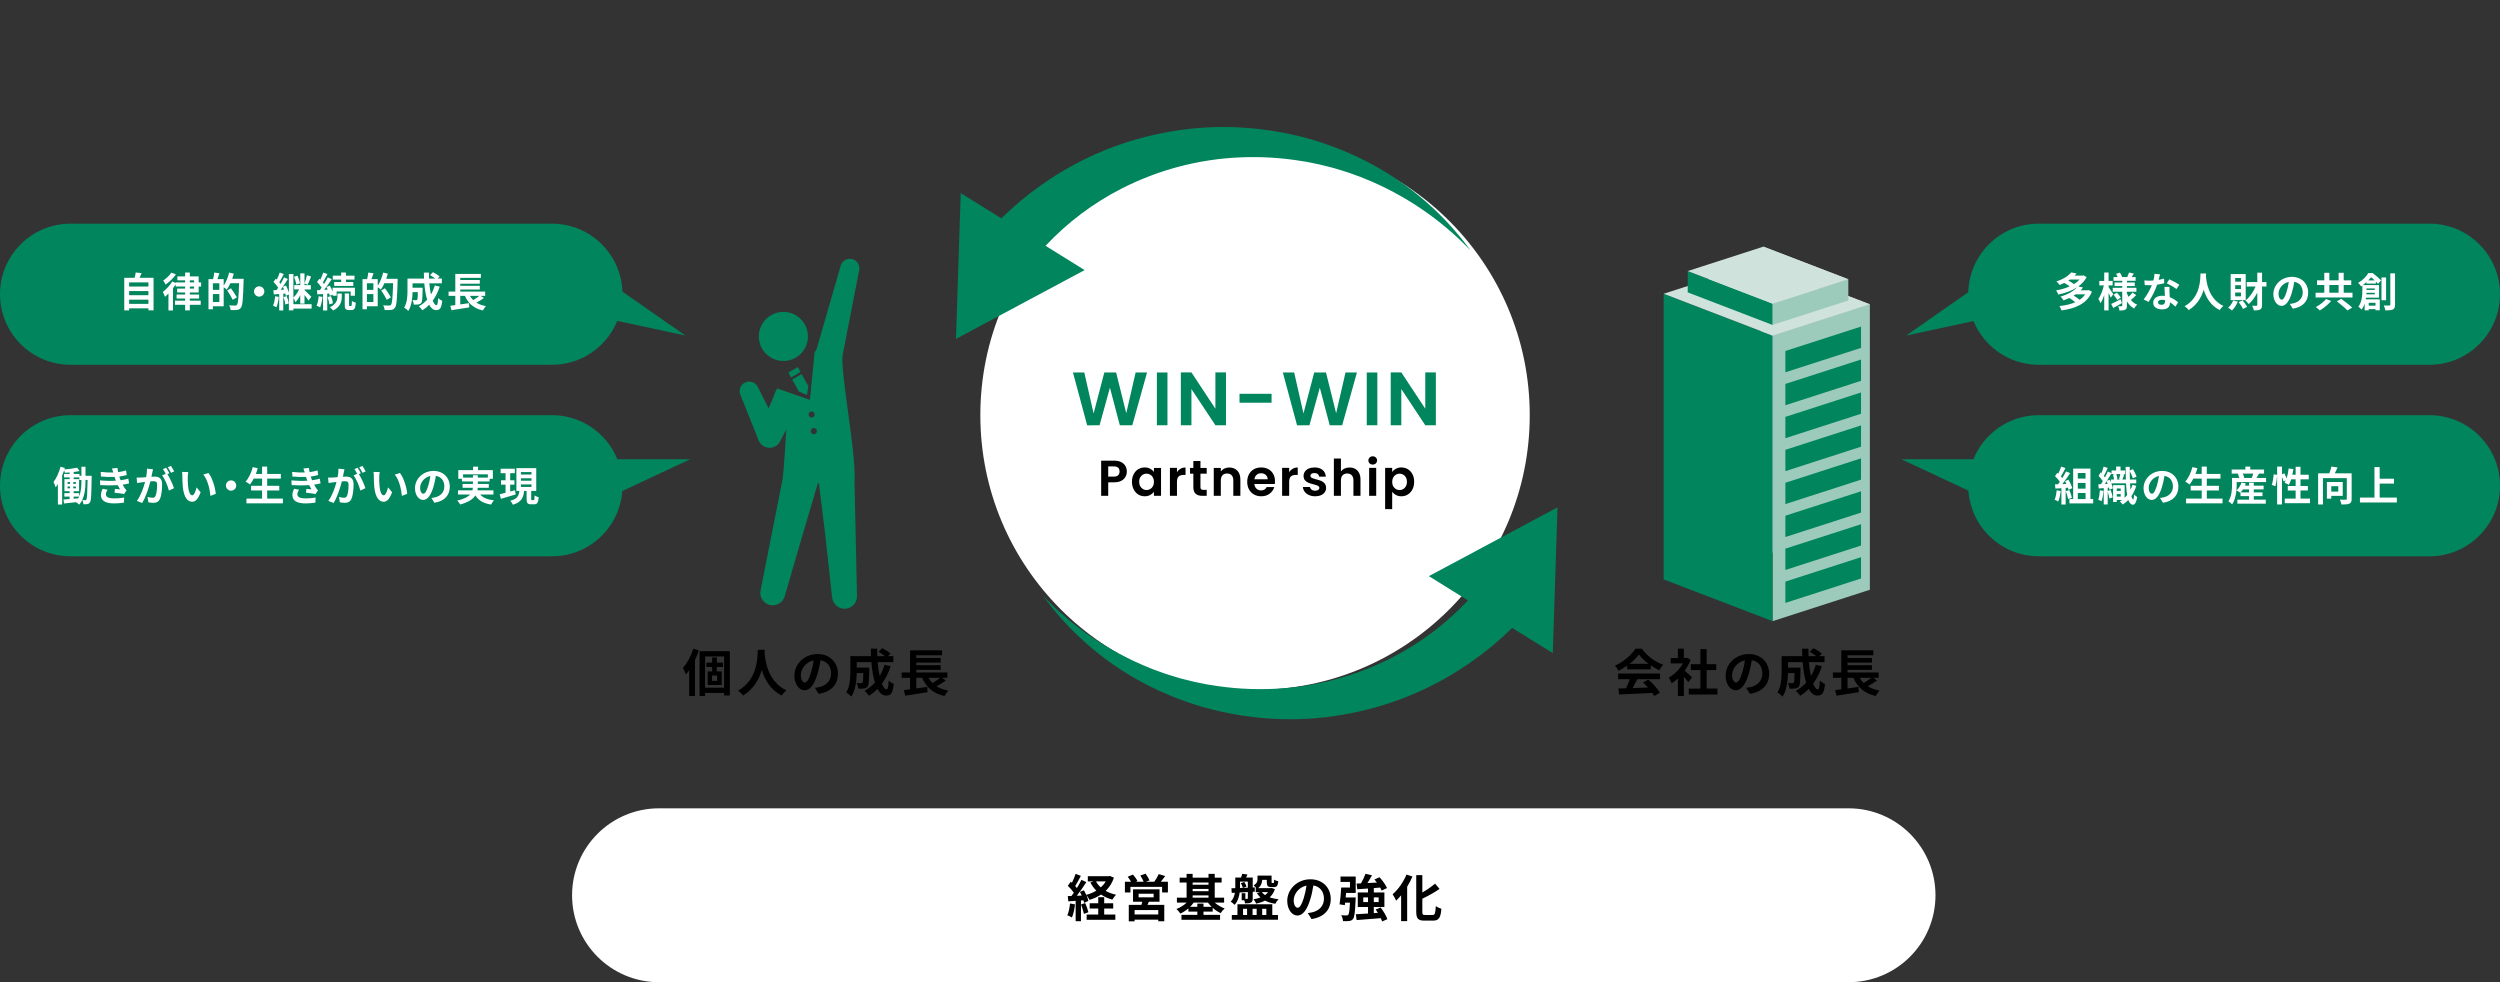 <?xml version="1.0" encoding="utf-8"?>
<!-- Generator: Adobe Illustrator 15.0.0, SVG Export Plug-In . SVG Version: 6.00 Build 0)  -->
<!DOCTYPE svg PUBLIC "-//W3C//DTD SVG 1.1//EN" "http://www.w3.org/Graphics/SVG/1.1/DTD/svg11.dtd">
<svg version="1.1" id="レイヤー_1" xmlns="http://www.w3.org/2000/svg" xmlns:xlink="http://www.w3.org/1999/xlink" x="0px"
	 y="0px" width="992px" height="389.742px" viewBox="0 0 992 389.742" enable-background="new 0 0 992 389.742"
	 xml:space="preserve">
<rect x="0" y="0" width="992" height="389.742" fill="#333333" stroke="none"/>
<g id="グループ_14277" transform="translate(-249 -5795.339)">
	<circle id="楕円形_117" fill="#FFFFFF" cx="747" cy="5960.082" r="109"/>
	<g enable-background="new    ">
		<path fill="#01855D" d="M704.15,5943.141l-5.85,20.94h-4.95l-3.93-14.91l-4.11,14.91l-4.92,0.03l-5.64-20.971h4.5l3.69,16.261
			l4.26-16.261h4.68l4.02,16.171l3.72-16.171H704.15z"/>
		<path fill="#01855D" d="M712.25,5943.141v20.94h-4.2v-20.94H712.25z"/>
		<path fill="#01855D" d="M735.469,5964.081h-4.2l-9.51-14.37v14.37h-4.2v-20.97h4.2l9.51,14.399v-14.399h4.2V5964.081z"/>
		<path fill="#01855D" d="M753.559,5951.601v3.54h-12.72v-3.54H753.559z"/>
		<path fill="#01855D" d="M787.429,5943.141l-5.851,20.94h-4.949l-3.93-14.91l-4.11,14.91l-4.921,0.03l-5.639-20.971h4.5
			l3.689,16.261l4.26-16.261h4.68l4.021,16.171l3.72-16.171H787.429z"/>
		<path fill="#01855D" d="M795.528,5943.141v20.94h-4.2v-20.94H795.528z"/>
		<path fill="#01855D" d="M818.748,5964.081h-4.199l-9.51-14.37v14.37h-4.201v-20.97h4.201l9.51,14.399v-14.399h4.199V5964.081z"/>
	</g>
	<g enable-background="new    ">
		<path d="M695.59,5984.541c-0.353,0.653-0.907,1.18-1.66,1.58c-0.753,0.4-1.704,0.6-2.85,0.6h-2.34v5.36h-2.8v-13.96h5.14
			c1.08,0,2,0.187,2.76,0.56c0.76,0.374,1.33,0.888,1.71,1.54c0.38,0.653,0.57,1.394,0.57,2.221
			C696.12,5983.188,695.943,5983.888,695.59,5984.541z M692.68,5983.931c0.373-0.353,0.56-0.85,0.56-1.489
			c0-1.36-0.76-2.04-2.28-2.04h-2.22v4.06h2.22C691.733,5984.461,692.307,5984.284,692.68,5983.931z"/>
		<path d="M698.83,5983.521c0.446-0.867,1.053-1.533,1.82-2s1.623-0.7,2.57-0.7c0.826,0,1.55,0.167,2.17,0.5
			c0.62,0.333,1.116,0.753,1.49,1.26v-1.58h2.82v11.08h-2.82v-1.62c-0.36,0.521-0.857,0.95-1.49,1.29
			c-0.634,0.34-1.364,0.51-2.19,0.51c-0.934,0-1.784-0.239-2.55-0.72c-0.767-0.479-1.374-1.156-1.82-2.03
			c-0.447-0.873-0.67-1.876-0.67-3.01C698.16,5985.381,698.383,5984.388,698.83,5983.521z M706.48,5984.791
			c-0.267-0.486-0.627-0.86-1.08-1.12s-0.94-0.39-1.46-0.39s-1,0.127-1.44,0.38s-0.797,0.623-1.07,1.11
			c-0.273,0.486-0.41,1.063-0.41,1.729c0,0.667,0.137,1.25,0.41,1.75c0.273,0.5,0.633,0.884,1.08,1.15s0.923,0.399,1.43,0.399
			c0.52,0,1.007-0.13,1.46-0.39s0.813-0.633,1.08-1.12c0.267-0.486,0.4-1.07,0.4-1.75S706.747,5985.278,706.48,5984.791z"/>
		<path d="M717.43,5981.341c0.58-0.333,1.243-0.5,1.99-0.5v2.94h-0.74c-0.88,0-1.543,0.207-1.99,0.62
			c-0.447,0.413-0.67,1.133-0.67,2.16v5.52h-2.8v-11.08h2.8v1.72C716.38,5982.135,716.85,5981.675,717.43,5981.341z"/>
		<path d="M725.34,5983.301v5.36c0,0.373,0.09,0.644,0.27,0.81c0.18,0.167,0.483,0.25,0.91,0.25h1.3v2.36h-1.76
			c-2.36,0-3.54-1.146-3.54-3.44v-5.34h-1.32v-2.3h1.32v-2.74h2.82v2.74h2.48v2.3H725.34z"/>
		<path d="M739.959,5982.091c0.813,0.834,1.22,1.997,1.22,3.49v6.5h-2.8v-6.12c0-0.88-0.22-1.557-0.66-2.03
			c-0.44-0.473-1.04-0.71-1.8-0.71c-0.773,0-1.384,0.237-1.83,0.71c-0.447,0.474-0.67,1.15-0.67,2.03v6.12h-2.8v-11.08h2.8v1.38
			c0.373-0.479,0.85-0.856,1.43-1.13s1.217-0.41,1.91-0.41C738.079,5980.841,739.146,5981.258,739.959,5982.091z"/>
		<path d="M754.84,5987.381h-8.101c0.066,0.8,0.347,1.427,0.84,1.88c0.493,0.454,1.101,0.681,1.82,0.681
			c1.04,0,1.78-0.447,2.22-1.341h3.02c-0.319,1.067-0.933,1.944-1.84,2.631c-0.906,0.687-2.02,1.029-3.34,1.029
			c-1.066,0-2.023-0.236-2.869-0.71c-0.848-0.473-1.507-1.143-1.98-2.01c-0.474-0.866-0.71-1.866-0.71-3
			c0-1.146,0.233-2.153,0.7-3.02c0.467-0.867,1.12-1.533,1.959-2c0.841-0.467,1.807-0.7,2.9-0.7c1.053,0,1.997,0.227,2.83,0.68
			c0.834,0.453,1.48,1.097,1.94,1.93c0.46,0.834,0.69,1.79,0.69,2.87C754.92,5986.701,754.893,5987.062,754.84,5987.381z
			 M752.02,5985.501c-0.014-0.72-0.273-1.297-0.78-1.729c-0.507-0.434-1.127-0.65-1.86-0.65c-0.693,0-1.276,0.21-1.75,0.63
			c-0.473,0.42-0.764,1.004-0.869,1.75H752.02z"/>
		<path d="M761.949,5981.341c0.58-0.333,1.242-0.5,1.99-0.5v2.94h-0.74c-0.881,0-1.544,0.207-1.99,0.62
			c-0.447,0.413-0.67,1.133-0.67,2.16v5.52h-2.801v-11.08h2.801v1.72C760.898,5982.135,761.369,5981.675,761.949,5981.341z"/>
		<path d="M768.398,5991.771c-0.72-0.327-1.289-0.771-1.709-1.33c-0.421-0.561-0.65-1.181-0.691-1.86h2.82
			c0.054,0.427,0.264,0.78,0.631,1.06c0.366,0.28,0.822,0.421,1.369,0.421c0.533,0,0.95-0.107,1.25-0.32
			c0.301-0.213,0.45-0.486,0.45-0.82c0-0.359-0.183-0.63-0.55-0.81c-0.367-0.181-0.95-0.377-1.75-0.59
			c-0.826-0.2-1.504-0.407-2.029-0.62c-0.527-0.214-0.98-0.54-1.361-0.98c-0.379-0.439-0.569-1.033-0.569-1.78
			c0-0.612,0.177-1.173,0.53-1.68s0.859-0.906,1.52-1.2c0.66-0.293,1.437-0.439,2.33-0.439c1.32,0,2.373,0.33,3.16,0.99
			c0.787,0.659,1.22,1.55,1.3,2.67h-2.68c-0.04-0.44-0.224-0.79-0.55-1.051c-0.327-0.26-0.764-0.39-1.311-0.39
			c-0.507,0-0.896,0.094-1.17,0.28s-0.41,0.446-0.41,0.779c0,0.374,0.188,0.657,0.561,0.851s0.953,0.39,1.74,0.59
			c0.799,0.2,1.459,0.407,1.979,0.62s0.97,0.543,1.351,0.99c0.379,0.446,0.576,1.036,0.59,1.77c0,0.641-0.178,1.214-0.53,1.72
			c-0.354,0.507-0.86,0.904-1.521,1.19s-1.43,0.43-2.31,0.43C769.932,5992.261,769.119,5992.098,768.398,5991.771z"/>
		<path d="M786.759,5981.391c0.653,0.367,1.163,0.907,1.53,1.62c0.366,0.714,0.55,1.57,0.55,2.57v6.5h-2.8v-6.12
			c0-0.88-0.221-1.557-0.66-2.03c-0.439-0.473-1.04-0.71-1.8-0.71c-0.773,0-1.384,0.237-1.83,0.71c-0.446,0.474-0.67,1.15-0.67,2.03
			v6.12h-2.8v-14.8h2.8v5.1c0.36-0.479,0.84-0.856,1.44-1.13c0.6-0.273,1.266-0.41,2-0.41
			C785.359,5980.841,786.105,5981.024,786.759,5981.391z"/>
		<path d="M792.469,5979.211c-0.327-0.313-0.49-0.703-0.49-1.17s0.163-0.856,0.49-1.17c0.326-0.313,0.736-0.47,1.229-0.47
			s0.903,0.156,1.229,0.47c0.327,0.313,0.49,0.703,0.49,1.17s-0.163,0.856-0.49,1.17c-0.326,0.313-0.736,0.47-1.229,0.47
			S792.795,5979.524,792.469,5979.211z M795.078,5981.001v11.08h-2.8v-11.08H795.078z"/>
		<path d="M802.908,5981.331c0.634-0.34,1.357-0.51,2.17-0.51c0.947,0,1.804,0.233,2.57,0.7c0.768,0.467,1.373,1.13,1.82,1.989
			c0.447,0.86,0.67,1.857,0.67,2.99c0,1.134-0.223,2.137-0.67,3.01c-0.447,0.874-1.053,1.551-1.82,2.03
			c-0.767,0.48-1.623,0.72-2.57,0.72c-0.813,0-1.529-0.167-2.149-0.5s-1.124-0.753-1.51-1.26v6.86h-2.8v-16.36h2.8v1.6
			C801.779,5982.095,802.275,5981.671,802.908,5981.331z M806.869,5984.771c-0.273-0.487-0.634-0.857-1.08-1.11
			c-0.447-0.253-0.93-0.38-1.45-0.38c-0.507,0-0.983,0.13-1.431,0.39c-0.446,0.26-0.807,0.637-1.08,1.13
			c-0.273,0.494-0.409,1.073-0.409,1.74s0.136,1.247,0.409,1.74s0.634,0.87,1.08,1.13c0.447,0.26,0.924,0.39,1.431,0.39
			c0.521,0,1.003-0.133,1.45-0.399c0.446-0.267,0.807-0.646,1.08-1.141c0.273-0.493,0.41-1.08,0.41-1.76
			C807.279,5985.835,807.143,5985.258,806.869,5984.771z"/>
	</g>
	<g enable-background="new    ">
		<path d="M526.301,6053.44c-0.42,1.261-0.94,2.561-1.541,3.821v14.263h-2.28v-10.282c-0.44,0.62-0.88,1.2-1.34,1.721
			c-0.18-0.601-0.76-2.001-1.14-2.621c1.66-1.84,3.201-4.701,4.121-7.581L526.301,6053.44z M538.604,6053.74v17.564h-2.281v-1
			h-7.542v1.18h-2.201v-17.744H538.604z M536.323,6068.224v-12.402h-7.542v12.402H536.323z M531.583,6061.742v-1.74h-2.281v-1.74
			h2.281v-2.04h1.86v2.04h2.44v1.74h-2.44v1.74h1.94v5.401h-5.582v-5.401H531.583z M531.542,6065.503h2.02v-2.101h-2.02V6065.503z"
			/>
		<path d="M552.462,6053.181l-0.06,1.24c0.18,2.86,1.22,11.383,8.662,14.863c-0.76,0.56-1.48,1.38-1.86,2.04
			c-4.541-2.261-6.781-6.381-7.921-10.102c-1.081,3.62-3.201,7.501-7.442,10.102c-0.42-0.62-1.2-1.36-2.021-1.92
			c8.022-4.441,7.742-13.583,7.882-16.224H552.462z"/>
		<path d="M573.382,6062.723c-1.2,4.041-2.921,6.521-5.101,6.521c-2.221,0-4.061-2.44-4.061-5.821c0-4.621,4.001-8.562,9.182-8.562
			c4.961,0,8.082,3.44,8.082,7.802c0,4.221-2.581,7.201-7.622,7.981l-1.5-2.381c0.76-0.08,1.32-0.2,1.86-0.32
			c2.561-0.6,4.561-2.44,4.561-5.36c0-2.761-1.5-4.821-4.201-5.281C574.302,6059.002,573.962,6060.842,573.382,6062.723z
			 M566.781,6063.163c0,2.021,0.8,3,1.581,3c0.84,0,1.62-1.26,2.44-3.961c0.46-1.479,0.84-3.181,1.06-4.841
			C568.561,6058.042,566.781,6060.962,566.781,6063.163z"/>
		<path d="M597.063,6052.74c-0.02,1,0,1.98,0.04,2.961h3.061c-0.72-0.58-1.74-1.261-2.561-1.74l1.46-1.44
			c1.1,0.58,2.561,1.48,3.301,2.16l-0.98,1.021h2.081v2.36h-6.221c0.18,2.021,0.46,3.901,0.82,5.521
			c0.8-1.341,1.44-2.841,1.92-4.461l2.421,0.58c-0.84,2.62-2,4.94-3.461,6.921c0.56,1.44,1.2,2.281,1.86,2.281
			c0.46,0,0.7-1.001,0.8-3.521c0.54,0.54,1.4,1.101,2.041,1.341c-0.38,3.74-1.18,4.621-3.041,4.621c-1.4,0-2.541-1-3.42-2.641
			c-1.021,1.06-2.141,1.96-3.381,2.721c-0.34-0.521-1.22-1.521-1.74-1.98c1.56-0.841,2.94-1.94,4.101-3.261
			c-0.7-2.28-1.14-5.102-1.4-8.122h-5.821v2.181h4.981c0,0,0,0.6,0,0.88c-0.08,4.221-0.18,6.021-0.64,6.622
			c-0.4,0.5-0.82,0.68-1.4,0.779c-0.54,0.08-1.4,0.101-2.34,0.08c-0.04-0.7-0.3-1.64-0.64-2.24c0.72,0.061,1.38,0.08,1.72,0.08
			c0.26,0,0.46-0.06,0.6-0.24c0.22-0.28,0.3-1.26,0.34-3.78h-2.621c-0.06,2.94-0.48,6.861-2.141,9.321
			c-0.42-0.479-1.5-1.36-2.041-1.64c1.541-2.4,1.661-5.922,1.661-8.522v-5.881h8.202c-0.04-0.98-0.08-1.98-0.08-2.961H597.063z"/>
		<path d="M622.804,6053.4v1.961h-10.223v1.04h9.682v1.86h-9.682v1.021h9.682v1.86h-9.682v1.02h12.343v2.121h-2.18l1.56,1.08
			c-1.14,0.82-2.5,1.641-3.701,2.28c1.28,0.8,2.84,1.381,4.701,1.721c-0.521,0.52-1.201,1.521-1.521,2.16
			c-4.541-1.061-7.222-3.44-8.902-7.241h-2.301v4.24l4.341-0.62l0.12,2.101c-3.081,0.521-6.421,1.021-8.842,1.381l-0.54-2.201
			l2.46-0.319v-4.581h-3.34v-2.121h3.34v-8.762H622.804z M618.982,6066.363c1.061-0.62,2.221-1.4,3.061-2.08h-4.661
			C617.822,6065.063,618.362,6065.743,618.982,6066.363z"/>
	</g>
	<g enable-background="new    ">
		<path d="M891.238,6061.482c-0.28-0.58-0.92-1.5-1.42-2.001c3.44-1.52,6.641-4.36,8.121-6.741h2.521
			c2.14,2.961,5.32,5.241,8.501,6.382c-0.601,0.6-1.14,1.46-1.56,2.181c-1.121-0.521-2.281-1.2-3.381-1.94v1.58h-9.383v-1.461
			C893.578,6060.242,892.418,6060.922,891.238,6061.482z M903.041,6065.003c1.801,1.54,3.681,3.641,4.601,5.161l-2.24,1.36
			c-0.2-0.38-0.479-0.8-0.78-1.24c-4.721,0.24-9.702,0.46-13.143,0.62l-0.301-2.36l3.021-0.101c0.561-1.12,1.12-2.44,1.52-3.601
			h-4.641v-2.24h16.623v2.24h-9.021c-0.58,1.181-1.221,2.421-1.84,3.521l6.061-0.221c-0.64-0.72-1.32-1.42-1.96-2.021
			L903.041,6065.003z M895.639,6058.742h7.521c-1.56-1.161-2.939-2.441-3.86-3.701
			C898.439,6056.261,897.16,6057.562,895.639,6058.742z"/>
		<path d="M917.159,6052.721v3.7h0.9l0.42-0.1l1.341,0.88c-0.58,1.521-1.4,2.98-2.361,4.301c0.961,0.78,2.521,2.161,2.941,2.561
			l-1.441,1.961c-0.42-0.561-1.119-1.36-1.8-2.12v7.602h-2.38v-6.941c-0.801,0.76-1.641,1.399-2.48,1.92
			c-0.201-0.64-0.781-1.82-1.141-2.28c2.2-1.181,4.32-3.301,5.621-5.621h-4.861v-2.161h2.861v-3.7H917.159z M926.201,6052.9v6.001
			h3.801v2.321h-3.801v7.341h4.281v2.361H919.1v-2.361h4.621v-7.341h-3.801v-2.321h3.801v-6.001H926.201z"/>
		<path d="M942.9,6062.723c-1.2,4.041-2.921,6.521-5.102,6.521c-2.221,0-4.061-2.44-4.061-5.821c0-4.621,4.001-8.562,9.182-8.562
			c4.961,0,8.082,3.44,8.082,7.802c0,4.221-2.58,7.201-7.621,7.981l-1.501-2.381c0.761-0.08,1.32-0.2,1.86-0.32
			c2.561-0.6,4.561-2.44,4.561-5.36c0-2.761-1.5-4.821-4.2-5.281C943.82,6059.002,943.48,6060.842,942.9,6062.723z
			 M936.299,6063.163c0,2.021,0.801,3,1.58,3c0.84,0,1.621-1.26,2.441-3.961c0.459-1.479,0.84-3.181,1.06-4.841
			C938.079,6058.042,936.299,6060.962,936.299,6063.163z"/>
		<path d="M966.58,6052.74c-0.02,1,0,1.98,0.041,2.961h3.061c-0.721-0.58-1.74-1.261-2.561-1.74l1.46-1.44
			c1.101,0.58,2.561,1.48,3.301,2.16l-0.98,1.021h2.081v2.36h-6.222c0.18,2.021,0.46,3.901,0.819,5.521
			c0.801-1.341,1.441-2.841,1.921-4.461l2.421,0.58c-0.84,2.62-2,4.94-3.461,6.921c0.561,1.44,1.2,2.281,1.86,2.281
			c0.46,0,0.7-1.001,0.8-3.521c0.541,0.54,1.4,1.101,2.041,1.341c-0.381,3.74-1.18,4.621-3.041,4.621c-1.4,0-2.541-1-3.42-2.641
			c-1.021,1.06-2.141,1.96-3.381,2.721c-0.34-0.521-1.221-1.521-1.74-1.98c1.56-0.841,2.939-1.94,4.1-3.261
			c-0.699-2.28-1.14-5.102-1.399-8.122h-5.821v2.181h4.98c0,0,0,0.6,0,0.88c-0.08,4.221-0.18,6.021-0.64,6.622
			c-0.399,0.5-0.82,0.68-1.4,0.779c-0.54,0.08-1.4,0.101-2.341,0.08c-0.039-0.7-0.3-1.64-0.64-2.24c0.72,0.061,1.38,0.08,1.72,0.08
			c0.261,0,0.461-0.06,0.601-0.24c0.22-0.28,0.3-1.26,0.341-3.78h-2.621c-0.061,2.94-0.48,6.861-2.141,9.321
			c-0.42-0.479-1.5-1.36-2.041-1.64c1.541-2.4,1.661-5.922,1.661-8.522v-5.881h8.202c-0.041-0.98-0.08-1.98-0.08-2.961H966.58z"/>
		<path d="M992.322,6053.4v1.961H982.1v1.04h9.682v1.86H982.1v1.021h9.682v1.86H982.1v1.02h12.342v2.121h-2.18l1.561,1.08
			c-1.141,0.82-2.501,1.641-3.701,2.28c1.28,0.8,2.84,1.381,4.701,1.721c-0.521,0.52-1.201,1.521-1.521,2.16
			c-4.541-1.061-7.222-3.44-8.901-7.241H982.1v4.24l4.341-0.62l0.12,2.101c-3.081,0.521-6.422,1.021-8.842,1.381l-0.541-2.201
			l2.461-0.319v-4.581h-3.34v-2.121h3.34v-8.762H992.322z M988.5,6066.363c1.061-0.62,2.221-1.4,3.062-2.08H986.9
			C987.34,6065.063,987.881,6065.743,988.5,6066.363z"/>
	</g>
	<g id="グループ_14257" transform="translate(67.911 5500.871)">
		<path id="パス_21056" fill="#01855D" d="M495.319,418.83c5.045,1.867,7.622,7.471,5.754,12.517
			c-1.868,5.045-7.471,7.621-12.517,5.754c-5.045-1.868-7.622-7.472-5.754-12.517c0-0.001,0-0.002,0-0.002
			C484.672,419.538,490.275,416.964,495.319,418.83z"/>
		<g id="グループ_14256">
			<path id="パス_21057" fill="#01855D" d="M498.721,442.063l-3.749,2.157l-1.061-1.918l3.751-2.156L498.721,442.063z"/>
			<path id="パス_21058" fill="#01855D" d="M501.3,451.2l0.515-3.537l-2.629-4.756l-3.749,2.156l2.628,4.755L501.3,451.2z"/>
			<path id="パス_21059" fill="#01855D" d="M518.229,421.09l3.753-19.2c0.521-2.027-0.699-4.094-2.727-4.616
				c-2.028-0.521-4.094,0.7-4.616,2.728c-0.009,0.036-0.018,0.071-0.026,0.107l-5.425,18.793L505.119,433
				c-0.167,0.456-0.439,0.867-0.794,1.2l-1.853,18.942l-13.042-4.567c-0.589,1.103-1.076,2.259-1.452,3.451l-1.9,4.484l-4.216-8.344
				c-0.832-1.921-3.063-2.804-4.984-1.972c-1.92,0.832-2.803,3.063-1.971,4.984c0.015,0.035,0.031,0.069,0.047,0.104l7.1,17.79
				c0.884,2.434,3.574,3.69,6.008,2.807c0.308-0.111,0.603-0.255,0.88-0.428c0.595-0.377,1.096-0.886,1.465-1.486
				c0.013-0.021,0.025-0.044,0.036-0.067c0.066-0.109,0.129-0.223,0.186-0.34l0.009-0.018l2.456-4.627
				c0,0-0.961,16.348-1.489,19.765l-3.716,18.762l-4.952,25.013c-0.697,2.639,0.876,5.343,3.515,6.04s5.343-0.876,6.041-3.516
				c0.016-0.06,0.031-0.119,0.044-0.18l7.13-24.481l5.623-18.96c0.4-1.821,0.9-1.383,0.88,0.111l2.311,18.649l2.791,25.345
				c0.212,2.721,2.59,4.755,5.311,4.543c2.674-0.209,4.694-2.513,4.551-5.191l-0.554-25.494l-0.414-19.119
				c0.41-7.451-1.5-20.027-2.164-25.2s-3.181-21.823-2.585-25.511L518.229,421.09L518.229,421.09z M501.929,459.069
				c-0.077-0.664,0.399-1.266,1.064-1.343s1.267,0.398,1.344,1.063c0.076,0.655-0.386,1.251-1.039,1.341
				c-0.67,0.086-1.284-0.388-1.37-1.059C501.928,459.071,501.928,459.07,501.929,459.069L501.929,459.069z M504.212,466.75
				c-0.675,0.107-1.309-0.353-1.416-1.027s0.353-1.309,1.027-1.416s1.309,0.353,1.416,1.027c0.001,0.008,0.002,0.017,0.003,0.024
				c0.1,0.668-0.36,1.291-1.028,1.391C504.214,466.749,504.212,466.75,504.212,466.75L504.212,466.75z"/>
		</g>
	</g>
	<path id="長方形_178" fill="#01855D" d="M277,5884.082h191c15.464,0,28,12.536,28,28l0,0c0,15.464-12.536,28-28,28H277
		c-15.464,0-28-12.536-28-28l0,0C249,5896.618,261.536,5884.082,277,5884.082z"/>
	<path id="長方形_182" fill="#FFFFFF" d="M510.5,6116.081h472c19.054,0,34.5,15.446,34.5,34.5l0,0
		c0,19.055-15.446,34.5-34.5,34.5h-472c-19.054,0-34.5-15.445-34.5-34.5l0,0C476,6131.527,491.446,6116.081,510.5,6116.081z"/>
	<path id="長方形_180" fill="#01855D" d="M1058,5884.082h155c15.464,0,28,12.536,28,28l0,0c0,15.464-12.536,28-28,28h-155
		c-15.464,0-28-12.536-28-28l0,0C1030,5896.618,1042.536,5884.082,1058,5884.082z"/>
	<path id="長方形_179" fill="#01855D" d="M277,5960.082h191c15.464,0,28,12.536,28,28l0,0c0,15.464-12.536,28-28,28H277
		c-15.464,0-28-12.536-28-28l0,0C249,5972.618,261.536,5960.082,277,5960.082z"/>
	<path id="長方形_181" fill="#01855D" d="M1058,5960.082h155c15.464,0,28,12.536,28,28l0,0c0,15.464-12.536,28-28,28h-155
		c-15.464,0-28-12.536-28-28l0,0C1030,5972.618,1042.536,5960.082,1058,5960.082z"/>
	<g enable-background="new    ">
		<path fill="#FFFFFF" d="M305.172,5903.716c-0.24,0.64-0.497,1.28-0.752,1.841h5.506v12.917h-2.033v-0.784h-7.651v0.816h-1.937
			v-12.949h4.098c0.192-0.688,0.368-1.473,0.448-2.097L305.172,5903.716z M307.893,5909.046v-1.648h-7.651v1.648H307.893z
			 M300.242,5912.472h7.651v-1.649h-7.651V5912.472z M300.242,5915.912h7.651v-1.664h-7.651V5915.912z"/>
		<path fill="#FFFFFF" d="M318.722,5907.621v-0.224h3.745v-0.833h-3.089v-1.553h3.089v-1.536h1.857v1.536h3.505v2.386h0.977v1.633
			h-0.977v2.368h-3.505v0.801h3.682v1.585h-3.682v0.848h4.322v1.648h-4.322v2.226h-1.857v-2.226h-4.033v-1.648h4.033v-0.848h-3.393
			v-1.585h3.393v-0.801h-3.169v-1.553h3.169v-0.815h-3.745v-0.849c-0.32,0.496-0.688,1.024-1.073,1.521v8.819h-1.809v-6.707
			c-0.464,0.48-0.913,0.929-1.36,1.297c-0.144-0.416-0.608-1.473-0.88-1.937c1.328-1.009,2.833-2.593,3.745-4.146L318.722,5907.621z
			 M318.818,5904.228c-1.04,1.489-2.657,3.058-4.113,4.034c-0.208-0.433-0.672-1.217-0.96-1.617
			c1.216-0.768,2.577-2.064,3.249-3.137L318.818,5904.228z M324.324,5907.397h1.681v-0.833h-1.681V5907.397z M326.005,5909.846
			v-0.815h-1.681v0.815H326.005z"/>
		<path fill="#FFFFFF" d="M341.781,5903.924c-0.176,0.672-0.4,1.36-0.641,2.033h4.53c0,0,0,0.64-0.016,0.864
			c-0.208,7.202-0.384,9.764-1.057,10.612c-0.432,0.607-0.88,0.784-1.537,0.896c-0.608,0.08-1.584,0.064-2.529,0.032
			c-0.032-0.528-0.288-1.345-0.625-1.872c1.024,0.096,1.985,0.096,2.401,0.096c0.32,0,0.497-0.048,0.688-0.272
			c0.496-0.512,0.704-2.929,0.864-8.596h-3.441c-0.432,0.977-0.912,1.857-1.408,2.546c-0.272-0.257-0.816-0.656-1.249-0.929v7.523
			h-4.29v1.184h-1.745v-11.956h1.825c0.208-0.801,0.4-1.841,0.464-2.609l2.081,0.304c-0.256,0.801-0.544,1.633-0.816,2.306h2.481
			v2.625c0.928-1.377,1.696-3.313,2.161-5.219L341.781,5903.924z M333.473,5910.358h2.561v-2.609h-2.561V5910.358z
			 M336.034,5915.177v-3.153h-2.561v3.153H336.034z M340.644,5909.734c0.784,1.104,1.857,2.641,2.353,3.585l-1.633,0.992
			c-0.448-0.976-1.44-2.561-2.225-3.729L340.644,5909.734z"/>
		<path fill="#FFFFFF" d="M353.892,5910.999c0,1.12-0.929,2.049-2.049,2.049c-1.121,0-2.049-0.929-2.049-2.049
			c0-1.121,0.928-2.049,2.049-2.049C352.963,5908.95,353.892,5909.878,353.892,5910.999z"/>
		<path fill="#FFFFFF" d="M359.633,5913.144c-0.16,1.536-0.497,3.105-0.96,4.13c-0.304-0.192-0.977-0.513-1.345-0.641
			c0.464-0.944,0.705-2.385,0.833-3.745L359.633,5913.144z M358.737,5910.438l0.656-0.944c-0.448-0.721-1.201-1.633-1.873-2.321
			l0.928-1.248l0.384,0.368c0.448-0.896,0.896-1.969,1.152-2.802l1.633,0.576c-0.577,1.121-1.233,2.386-1.793,3.281
			c0.192,0.225,0.368,0.448,0.512,0.641c0.528-0.896,1.008-1.809,1.376-2.593l1.505,0.672c-0.833,1.36-1.873,2.978-2.833,4.274
			l1.329-0.08c-0.144-0.4-0.304-0.769-0.48-1.121l1.249-0.512c0.464,0.896,0.912,1.984,1.152,2.881v-7.411h1.792v9.3
			c0.849-0.752,1.713-2.032,2.257-3.217h-1.937v-1.697h2.401v-4.689h1.681v4.001c0.353-0.896,0.769-2.257,0.96-3.249l1.649,0.513
			c-0.464,1.136-0.944,2.417-1.361,3.249l-1.249-0.464v0.64h2.513v1.697h-2.513v0.24c0.688,0.607,2.337,2.257,2.721,2.688
			l-1.136,1.473c-0.336-0.544-0.977-1.425-1.585-2.192v3.425h-1.681v-3.345c-0.56,1.088-1.232,2.112-1.953,2.769
			c-0.144-0.512-0.496-1.265-0.769-1.745v2.546h7.235v1.744h-7.235v0.688h-1.792v-6.259l-1.216,0.513
			c-0.032-0.272-0.096-0.576-0.192-0.913l-0.816,0.064v6.643h-1.617v-6.515l-2.128,0.16l-0.192-1.665L358.737,5910.438z
			 M362.754,5912.823c0.384,0.929,0.704,2.113,0.816,2.913l-1.345,0.433c-0.08-0.801-0.384-2.017-0.736-2.945L362.754,5912.823z
			 M367.012,5904.708c0.48,0.96,0.896,2.209,1.041,3.041l-1.457,0.528c-0.128-0.849-0.512-2.145-0.928-3.105L367.012,5904.708z"/>
		<path fill="#FFFFFF" d="M376.977,5913.159c-0.176,1.537-0.512,3.121-0.96,4.146c-0.32-0.208-1.024-0.527-1.409-0.672
			c0.464-0.944,0.705-2.385,0.833-3.745L376.977,5913.159z M375.92,5910.438l0.705-0.961c-0.448-0.704-1.168-1.584-1.825-2.24
			l0.944-1.297l0.368,0.353c0.448-0.896,0.896-1.969,1.152-2.802l1.665,0.593c-0.576,1.104-1.249,2.385-1.809,3.281
			c0.176,0.224,0.352,0.432,0.496,0.641c0.56-0.913,1.072-1.825,1.457-2.609l1.569,0.704c-0.896,1.36-1.985,2.961-3.009,4.242
			l1.409-0.08c-0.16-0.368-0.336-0.721-0.512-1.041l1.344-0.544c0.416,0.704,0.816,1.553,1.104,2.305v-1.473h8.852v3.186h-1.681
			v-1.696h-5.57v1.696h-1.601v-0.464l-1.121,0.496c-0.048-0.272-0.128-0.576-0.24-0.929l-0.769,0.064v6.658h-1.665v-6.53
			l-2.241,0.176l-0.192-1.665L375.92,5910.438z M380.306,5912.839c0.4,0.896,0.72,2.065,0.816,2.817l-1.424,0.465
			c-0.064-0.769-0.368-1.969-0.721-2.882L380.306,5912.839z M384.628,5911.814v1.297c0,1.648-0.416,3.954-3.425,5.427
			c-0.288-0.385-0.88-0.945-1.296-1.281c2.641-1.265,2.993-3.025,2.993-4.209v-1.233H384.628z M384.372,5907.237v-0.944h-3.33
			v-1.569h3.33v-1.248h1.889v1.248h3.409v1.569h-3.409v0.944h2.929v1.553h-7.587v-1.553H384.372z M387.509,5911.799v4.434
			c0,0.465,0.032,0.528,0.256,0.528c0.096,0,0.432,0,0.544,0c0.224,0,0.304-0.256,0.336-2.001c0.336,0.288,1.057,0.561,1.537,0.688
			c-0.16,2.305-0.592,2.913-1.697,2.913c-0.256,0-0.768,0-1.024,0c-1.376,0-1.665-0.528-1.665-2.129v-4.434H387.509z"/>
		<path fill="#FFFFFF" d="M402.901,5903.924c-0.176,0.672-0.4,1.36-0.641,2.033h4.53c0,0,0,0.64-0.016,0.864
			c-0.208,7.202-0.384,9.764-1.057,10.612c-0.432,0.607-0.88,0.784-1.537,0.896c-0.608,0.08-1.584,0.064-2.529,0.032
			c-0.032-0.528-0.288-1.345-0.625-1.872c1.024,0.096,1.985,0.096,2.401,0.096c0.32,0,0.497-0.048,0.688-0.272
			c0.496-0.512,0.704-2.929,0.864-8.596h-3.441c-0.432,0.977-0.912,1.857-1.408,2.546c-0.272-0.257-0.816-0.656-1.249-0.929v7.523
			h-4.29v1.184h-1.745v-11.956h1.825c0.208-0.801,0.4-1.841,0.464-2.609l2.081,0.304c-0.256,0.801-0.544,1.633-0.816,2.306h2.481
			v2.625c0.928-1.377,1.696-3.313,2.161-5.219L402.901,5903.924z M394.593,5910.358h2.561v-2.609h-2.561V5910.358z
			 M397.154,5915.177v-3.153h-2.561v3.153H397.154z M401.764,5909.734c0.784,1.104,1.857,2.641,2.353,3.585l-1.633,0.992
			c-0.448-0.976-1.44-2.561-2.225-3.729L401.764,5909.734z"/>
		<path fill="#FFFFFF" d="M419.204,5903.508c-0.016,0.8,0,1.584,0.032,2.369h2.449c-0.576-0.465-1.393-1.009-2.049-1.393
			l1.168-1.153c0.88,0.465,2.049,1.185,2.641,1.729l-0.784,0.816h1.665v1.889h-4.978c0.144,1.616,0.368,3.121,0.656,4.417
			c0.64-1.072,1.152-2.272,1.537-3.569l1.937,0.465c-0.672,2.097-1.601,3.953-2.77,5.538c0.448,1.152,0.96,1.824,1.489,1.824
			c0.368,0,0.56-0.8,0.64-2.816c0.432,0.432,1.121,0.88,1.633,1.072c-0.304,2.993-0.944,3.697-2.433,3.697
			c-1.12,0-2.033-0.801-2.737-2.113c-0.816,0.849-1.713,1.569-2.705,2.178c-0.272-0.417-0.977-1.217-1.393-1.585
			c1.249-0.672,2.353-1.553,3.281-2.609c-0.56-1.824-0.913-4.081-1.121-6.498h-4.658v1.744h3.985c0,0,0,0.48,0,0.704
			c-0.064,3.378-0.144,4.818-0.512,5.299c-0.32,0.399-0.656,0.544-1.12,0.624c-0.432,0.064-1.121,0.08-1.873,0.064
			c-0.032-0.561-0.24-1.313-0.512-1.793c0.576,0.048,1.104,0.063,1.376,0.063c0.208,0,0.368-0.048,0.48-0.191
			c0.176-0.225,0.24-1.009,0.272-3.025h-2.097c-0.048,2.353-0.384,5.49-1.713,7.459c-0.336-0.385-1.2-1.089-1.632-1.313
			c1.232-1.921,1.328-4.738,1.328-6.819v-4.705h6.563c-0.032-0.785-0.064-1.585-0.064-2.369H419.204z"/>
		<path fill="#FFFFFF" d="M439.813,5904.036v1.568h-8.179v0.832h7.747v1.489h-7.747v0.815h7.747v1.489h-7.747v0.816h9.876v1.696
			h-1.745l1.249,0.864c-0.912,0.656-2.001,1.313-2.961,1.825c1.024,0.64,2.273,1.104,3.761,1.376
			c-0.416,0.417-0.96,1.217-1.216,1.729c-3.634-0.849-5.778-2.754-7.123-5.795h-1.841v3.394l3.474-0.496l0.096,1.681
			c-2.465,0.416-5.138,0.816-7.075,1.104l-0.432-1.761l1.969-0.256v-3.666h-2.673v-1.696h2.673v-7.011H439.813z M436.756,5914.408
			c0.849-0.496,1.777-1.121,2.449-1.665h-3.729C435.828,5913.367,436.26,5913.912,436.756,5914.408z"/>
	</g>
	<g enable-background="new    ">
		<path fill="#FFFFFF" d="M1072.996,5903.876c-0.24,0.288-0.496,0.56-0.769,0.816h3.201l0.319-0.097l1.233,0.736
			c-0.784,1.473-1.937,2.674-3.313,3.666l1.921,0.448c-0.32,0.368-0.656,0.72-1.009,1.072h2.897l0.336-0.08l1.265,0.656
			c-1.938,4.77-6.563,6.675-12.068,7.427c-0.145-0.512-0.513-1.296-0.833-1.744c2.321-0.24,4.481-0.705,6.29-1.521
			c-0.607-0.544-1.568-1.216-2.368-1.681c-0.704,0.337-1.473,0.656-2.306,0.961c-0.224-0.464-0.768-1.169-1.168-1.505
			c3.09-0.912,5.25-2.289,6.547-3.682c-2.161,1.409-4.786,2.321-7.443,2.865c-0.176-0.496-0.544-1.232-0.881-1.648
			c1.873-0.304,3.746-0.832,5.395-1.585c-0.576-0.448-1.393-0.976-2.129-1.376c-0.576,0.288-1.2,0.576-1.856,0.832
			c-0.272-0.448-0.864-1.12-1.28-1.425c2.833-0.912,4.818-2.272,5.922-3.585L1072.996,5903.876z M1074.164,5906.261h-3.826
			l-0.607,0.416c0.816,0.416,1.681,0.977,2.209,1.408C1072.804,5907.558,1073.556,5906.949,1074.164,5906.261z M1076.404,5912.119
			h-3.793l-0.816,0.528c0.865,0.48,1.841,1.12,2.401,1.648C1075.076,5913.704,1075.828,5912.983,1076.404,5912.119z"/>
		<path fill="#FFFFFF" d="M1085.682,5903.476v3.329h1.617v1.777h-1.617v0.704c0.416,0.56,1.601,2.369,1.873,2.785l-0.992,1.376
			c-0.193-0.479-0.529-1.185-0.881-1.872v6.931h-1.729v-6.051c-0.416,1.249-0.912,2.385-1.473,3.186
			c-0.176-0.513-0.576-1.249-0.849-1.681c0.913-1.265,1.745-3.474,2.177-5.378H1082v-1.777h1.953v-3.329H1085.682z
			 M1090.467,5914.072l0.497,1.552c-1.137,0.656-2.386,1.361-3.409,1.921l-0.849-1.616
			C1087.666,5915.513,1089.091,5914.792,1090.467,5914.072z M1096.646,5912.423c-0.689,0.721-1.489,1.457-2.113,1.969
			c0.672,0.785,1.504,1.425,2.497,1.825c-0.4,0.368-0.944,1.072-1.217,1.553c-1.169-0.641-2.112-1.633-2.849-2.85v1.697
			c0,0.864-0.145,1.328-0.673,1.601c-0.528,0.288-1.28,0.336-2.288,0.336c-0.064-0.496-0.272-1.249-0.513-1.713
			c0.544,0.032,1.169,0.032,1.36,0.032c0.208,0,0.256-0.08,0.256-0.272v-5.49h-3.777v-1.568h3.777v-0.688h-3.041v-1.44h3.041v-0.641
			h-3.457v-1.504h1.633c-0.16-0.416-0.4-0.881-0.625-1.249l1.521-0.512c0.367,0.544,0.736,1.28,0.912,1.761h1.984
			c0.256-0.545,0.576-1.297,0.721-1.809l1.921,0.448l-0.849,1.36h1.553v1.504h-3.457v0.641h3.121v1.44h-3.121v0.688h3.762v1.568
			h-3.762v0.608c0.191,0.496,0.416,0.977,0.672,1.425c0.545-0.528,1.168-1.217,1.553-1.729L1096.646,5912.423z M1088.947,5911.463
			c0.592,0.576,1.28,1.393,1.6,1.953l-1.376,0.96c-0.288-0.561-0.96-1.425-1.521-2.064L1088.947,5911.463z"/>
		<path fill="#FFFFFF" d="M1105.539,5906.389c0.784-0.144,1.537-0.32,2.16-0.512l0.064,1.856c-0.736,0.192-1.729,0.4-2.801,0.561
			c-0.769,2.24-2.129,5.042-3.426,6.851l-1.937-0.992c1.265-1.569,2.562-3.922,3.265-5.65l-0.832,0.016
			c-0.656,0-1.313-0.016-2-0.064l-0.145-1.856c0.688,0.08,1.537,0.112,2.129,0.112c0.48,0,0.961-0.017,1.457-0.064
			c0.224-0.88,0.399-1.841,0.432-2.673l2.209,0.225L1105.539,5906.389z M1109.861,5911.223l0.096,2.033
			c1.376,0.512,2.496,1.313,3.313,2.049l-1.072,1.712c-0.561-0.512-1.28-1.184-2.16-1.712v0.16c0,1.488-0.816,2.641-3.09,2.641
			c-1.984,0-3.553-0.88-3.553-2.641c0-1.569,1.313-2.77,3.537-2.77c0.384,0,0.736,0.032,1.104,0.064l-0.177-3.586h2.002
			C1109.813,5909.846,1109.845,5910.519,1109.861,5911.223z M1106.803,5914.296c-0.928,0-1.52,0.416-1.52,0.977
			c0,0.592,0.496,1.008,1.376,1.008c1.104,0,1.44-0.624,1.44-1.504v-0.32C1107.684,5914.36,1107.252,5914.296,1106.803,5914.296z
			 M1108.771,5907.749l1.025-1.584c1.152,0.496,3.137,1.584,3.953,2.177l-1.137,1.681
			C1111.686,5909.286,1109.861,5908.245,1108.771,5907.749z"/>
		<path fill="#FFFFFF" d="M1124.371,5903.859l-0.048,0.993c0.145,2.288,0.977,9.107,6.931,11.893
			c-0.607,0.448-1.184,1.104-1.488,1.633c-3.633-1.809-5.426-5.106-6.338-8.084c-0.865,2.897-2.562,6.003-5.955,8.084
			c-0.336-0.496-0.961-1.089-1.617-1.537c6.419-3.554,6.195-10.868,6.307-12.981H1124.371z"/>
		<path fill="#FFFFFF" d="M1136.945,5915.032c-0.527,1.328-1.408,2.673-2.305,3.506c-0.336-0.32-1.104-0.849-1.536-1.089
			c0.864-0.704,1.601-1.809,2.017-2.881L1136.945,5915.032z M1140.1,5904.1v10.341h-5.971V5904.1H1140.1z M1135.922,5907.093h2.289
			v-1.456h-2.289V5907.093z M1135.922,5910.006h2.289v-1.488h-2.289V5910.006z M1135.922,5912.919h2.289v-1.504h-2.289V5912.919z
			 M1138.851,5914.536c0.704,0.784,1.44,1.841,1.776,2.593l-1.616,0.816c-0.32-0.752-1.04-1.889-1.713-2.721L1138.851,5914.536z
			 M1146.582,5903.54v3.729h1.744v1.776h-1.744v7.299c0,0.96-0.176,1.473-0.752,1.793c-0.545,0.304-1.346,0.384-2.498,0.384
			c-0.08-0.512-0.384-1.36-0.672-1.873c0.752,0.032,1.457,0.032,1.697,0.032c0.24-0.016,0.336-0.096,0.336-0.336v-4.882
			c-0.945,1.824-2.113,3.425-3.394,4.529c-0.32-0.432-0.896-1.072-1.313-1.408c1.616-1.2,3.104-3.346,4.033-5.538h-3.521v-1.776
			h4.193v-3.729H1146.582z"/>
		<path fill="#FFFFFF" d="M1158.404,5911.495c-0.961,3.233-2.338,5.218-4.082,5.218c-1.777,0-3.25-1.953-3.25-4.658
			c0-3.697,3.201-6.851,7.348-6.851c3.969,0,6.467,2.753,6.467,6.242c0,3.378-2.065,5.763-6.099,6.387l-1.2-1.904
			c0.607-0.064,1.057-0.16,1.488-0.256c2.049-0.48,3.649-1.953,3.649-4.29c0-2.209-1.2-3.857-3.361-4.226
			C1159.141,5908.518,1158.867,5909.99,1158.404,5911.495z M1153.121,5911.847c0,1.617,0.641,2.401,1.266,2.401
			c0.672,0,1.296-1.009,1.952-3.169c0.368-1.185,0.673-2.546,0.849-3.874C1154.547,5907.749,1153.121,5910.086,1153.121,5911.847z"
			/>
		<path fill="#FFFFFF" d="M1171.281,5906.564v-2.977h2.002v2.977h3.681v-2.977h2.017v2.977h2.994v1.857h-2.994v3.073h3.49v1.872
			h-14.646v-1.872h3.457v-3.073h-2.896v-1.857H1171.281z M1174.02,5914.776c-1.201,1.376-2.962,2.833-4.53,3.745
			c-0.4-0.416-1.12-1.024-1.569-1.345c1.521-0.8,3.218-2.112,4.051-3.185L1174.02,5914.776z M1176.964,5911.495v-3.073h-3.681v3.073
			H1176.964z M1177.988,5913.928c1.361,0.992,3.361,2.481,4.37,3.474l-1.905,1.12c-0.88-0.96-2.801-2.529-4.209-3.634
			L1177.988,5913.928z"/>
		<path fill="#FFFFFF" d="M1190.467,5903.684c1.104,0.849,2.561,2.064,3.346,2.881l-1.217,1.425
			c-0.225-0.256-0.512-0.576-0.848-0.912v0.8h-3.73v-0.576c-0.432,0.385-0.896,0.769-1.408,1.152h6.402v5.011h-5.17l-0.112,0.64
			h5.555v4.338h-1.681v-0.448h-2.705v0.496h-1.617v-2.656c-0.287,0.864-0.688,1.664-1.232,2.353c-0.24-0.32-0.928-0.944-1.264-1.152
			c1.424-1.841,1.584-4.418,1.584-6.259v-2.161l-0.512,0.353c-0.225-0.416-0.785-1.089-1.152-1.377
			c1.92-1.104,3.281-2.608,4.049-3.905H1190.467z M1187.97,5912.135h3.329v-0.608h-3.297L1187.97,5912.135z M1191.299,5910.374
			v-0.576h-3.281v0.576H1191.299z M1191.268,5906.597c-0.449-0.448-0.945-0.896-1.409-1.265c-0.319,0.4-0.704,0.833-1.12,1.265
			H1191.268z M1191.604,5916.617v-1.137h-2.705v1.137H1191.604z M1195.797,5905.429v9.06h-1.824v-9.06H1195.797z M1199.351,5903.812
			v12.405c0,1.072-0.208,1.601-0.833,1.904c-0.64,0.32-1.616,0.385-3.009,0.385c-0.08-0.528-0.353-1.409-0.624-1.953
			c0.961,0.032,1.889,0.032,2.209,0.032c0.271,0,0.384-0.096,0.384-0.384v-12.39H1199.351z"/>
	</g>
	<g enable-background="new    ">
		<path fill="#FFFFFF" d="M274.738,5981.02l-0.176,0.593c1.761-0.145,3.777-0.416,5.058-0.704l0.944,1.36
			c-0.688,0.144-1.489,0.271-2.321,0.368v0.752h2.305v0.752h0.768v-3.601h1.617v3.601h2.449c0,0-0.016,0.561-0.016,0.769
			c-0.112,6.707-0.192,9.044-0.64,9.716c-0.304,0.48-0.592,0.641-1.041,0.736c-0.416,0.064-0.977,0.08-1.584,0.064
			c-0.032-0.48-0.192-1.2-0.448-1.665c0.496,0.048,0.912,0.064,1.168,0.064c0.192,0,0.336-0.064,0.464-0.288
			c0.256-0.433,0.368-2.321,0.48-7.747h-0.833v0.304c0,3.058-0.288,6.947-2.497,9.492c-0.272-0.288-0.864-0.753-1.28-0.977
			l-4.722,0.512l-0.256-1.568l2.449-0.192v-0.96h-2.097v-1.393h2.097v-0.752h-2.064v-4.786h2.064v-0.688h-2.241v-1.393h2.241v-0.576
			l-1.889,0.128c-0.048-0.288-0.16-0.672-0.288-0.992c-0.24,0.704-0.496,1.408-0.784,2.097v11.509h-1.697v-8.131
			c-0.288,0.464-0.576,0.896-0.88,1.28c-0.128-0.48-0.576-1.569-0.864-2.081c1.168-1.505,2.193-3.794,2.801-6.082L274.738,5981.02z
			 M275.794,5987.343h0.992v-0.721h-0.992V5987.343z M275.794,5989.104h0.992v-0.721h-0.992V5989.104z M278.067,5987.343h1.041
			v-0.721h-1.041V5987.343z M278.067,5989.104h1.041v-0.721h-1.041V5989.104z M278.243,5985.47h2.145v4.786h-2.161v0.752h2.193
			v1.297c0.784-2.018,0.896-4.338,0.896-6.195v-0.319h-0.832v-1.009h-2.241V5985.47z M278.228,5993.232l1.84-0.144l0.32-0.688
			h-2.161V5993.232z"/>
		<path fill="#FFFFFF" d="M294.979,5986.078l-0.208-0.561l-0.32-0.944c-1.505,0.08-3.377,0.048-5.394-0.145l-0.112-1.84
			c1.905,0.224,3.538,0.288,5.01,0.239c-0.16-0.512-0.32-1.024-0.528-1.584l2.161-0.24c0.08,0.576,0.176,1.137,0.288,1.681
			c1.104-0.145,2.129-0.368,3.153-0.688l0.256,1.841c-0.88,0.24-1.889,0.448-2.945,0.592l0.24,0.753l0.272,0.72
			c1.313-0.16,2.273-0.432,3.057-0.64l0.32,1.889c-0.736,0.192-1.601,0.368-2.561,0.496c0.272,0.512,0.544,1.009,0.833,1.425
			c0.208,0.304,0.432,0.544,0.72,0.816l-0.977,1.473c-0.896-0.177-2.625-0.385-3.793-0.513l0.16-1.521
			c0.672,0.064,1.537,0.145,2.017,0.192c-0.336-0.561-0.64-1.121-0.896-1.665c-1.953,0.128-4.53,0.128-6.962-0.016l-0.112-1.889
			C291.042,5986.174,293.203,5986.189,294.979,5986.078z M291.026,5991.44c0,1.184,1.12,1.664,3.233,1.664
			c1.521,0,2.881-0.128,4.018-0.352l-0.112,2.032c-1.121,0.192-2.577,0.305-3.89,0.305c-3.201,0-5.186-0.944-5.218-3.233
			c-0.032-1.024,0.32-1.809,0.688-2.577l1.985,0.384C291.346,5990.191,291.026,5990.752,291.026,5991.44z"/>
		<path fill="#FFFFFF" d="M304.929,5984.829c0.496-0.016,1.249-0.063,2.065-0.144c0.224-1.201,0.368-2.369,0.336-3.378l2.385,0.24
			c-0.096,0.416-0.208,0.929-0.288,1.329l-0.336,1.648c0.544-0.032,1.008-0.064,1.345-0.064c1.696,0,2.897,0.753,2.897,3.058
			c0,1.889-0.224,4.481-0.913,5.874c-0.528,1.121-1.408,1.473-2.625,1.473c-0.608,0-1.376-0.112-1.92-0.224l-0.336-2.113
			c0.608,0.176,1.537,0.336,1.953,0.336c0.544,0,0.944-0.16,1.2-0.688c0.432-0.913,0.656-2.85,0.656-4.435
			c0-1.28-0.56-1.456-1.553-1.456c-0.256,0-0.656,0.032-1.12,0.063c-0.608,2.434-1.793,6.227-3.266,8.58l-2.081-0.833
			c1.553-2.097,2.657-5.33,3.233-7.522l-1.377,0.16c-0.448,0.08-1.28,0.191-1.776,0.271l-0.192-2.177
			C303.809,5984.877,304.337,5984.846,304.929,5984.829z M316.214,5983.133l-0.785,0.336c0.96,1.488,2.161,4.162,2.609,5.586
			l-2.033,0.929c-0.417-1.776-1.553-4.594-2.689-6.002l1.441-0.625c-0.32-0.608-0.721-1.376-1.089-1.889l1.265-0.528
			C315.333,5981.532,315.91,5982.54,316.214,5983.133z M318.119,5982.396l-1.265,0.544c-0.336-0.656-0.848-1.601-1.296-2.209
			l1.28-0.512C317.254,5980.828,317.846,5981.836,318.119,5982.396z"/>
		<path fill="#FFFFFF" d="M323.506,5984.589c-0.016,1.041,0,2.241,0.096,3.394c0.224,2.305,0.705,3.89,1.713,3.89
			c0.752,0,1.393-1.873,1.697-3.153l1.601,1.953c-1.057,2.785-2.065,3.762-3.345,3.762c-1.761,0-3.281-1.585-3.729-5.875
			c-0.16-1.473-0.176-3.345-0.176-4.321c0-0.448-0.032-1.137-0.128-1.633l2.465,0.032
			C323.586,5983.213,323.506,5984.141,323.506,5984.589z M334.615,5991.296l-2.113,0.816c-0.24-2.577-1.088-6.467-2.833-8.451
			l2.033-0.656C333.222,5984.846,334.438,5988.847,334.615,5991.296z"/>
		<path fill="#FFFFFF" d="M342.741,5987.999c0,1.12-0.929,2.049-2.049,2.049c-1.121,0-2.049-0.929-2.049-2.049
			c0-1.121,0.928-2.049,2.049-2.049C341.812,5985.95,342.741,5986.878,342.741,5987.999z"/>
		<path fill="#FFFFFF" d="M351.283,5981.132c-0.208,0.769-0.464,1.521-0.768,2.257h2.481v-2.913h2.017v2.913h5.426v1.873h-5.426
			v2.833h4.802v1.856h-4.802v3.233h6.243v1.873h-14.47v-1.873h6.21v-3.233h-4.37v-1.856h4.37v-2.833h-3.33
			c-0.464,0.896-0.96,1.696-1.488,2.337c-0.384-0.32-1.249-0.896-1.729-1.152c1.249-1.361,2.289-3.554,2.849-5.763L351.283,5981.132
			z"/>
		<path fill="#FFFFFF" d="M370.948,5986.078l-0.208-0.561l-0.32-0.944c-1.505,0.08-3.377,0.048-5.394-0.145l-0.112-1.84
			c1.905,0.224,3.538,0.288,5.01,0.239c-0.16-0.512-0.32-1.024-0.528-1.584l2.161-0.24c0.08,0.576,0.176,1.137,0.288,1.681
			c1.104-0.145,2.129-0.368,3.153-0.688l0.256,1.841c-0.88,0.24-1.889,0.448-2.945,0.592l0.24,0.753l0.272,0.72
			c1.313-0.16,2.273-0.432,3.057-0.64l0.32,1.889c-0.736,0.192-1.601,0.368-2.561,0.496c0.272,0.512,0.544,1.009,0.833,1.425
			c0.208,0.304,0.432,0.544,0.72,0.816l-0.977,1.473c-0.896-0.177-2.625-0.385-3.793-0.513l0.16-1.521
			c0.672,0.064,1.537,0.145,2.017,0.192c-0.336-0.561-0.64-1.121-0.896-1.665c-1.953,0.128-4.53,0.128-6.962-0.016l-0.112-1.889
			C367.01,5986.174,369.171,5986.189,370.948,5986.078z M366.995,5991.44c0,1.184,1.12,1.664,3.233,1.664
			c1.521,0,2.881-0.128,4.018-0.352l-0.112,2.032c-1.121,0.192-2.577,0.305-3.89,0.305c-3.201,0-5.186-0.944-5.218-3.233
			c-0.032-1.024,0.32-1.809,0.688-2.577l1.985,0.384C367.314,5990.191,366.995,5990.752,366.995,5991.44z"/>
		<path fill="#FFFFFF" d="M380.898,5984.829c0.496-0.016,1.249-0.063,2.065-0.144c0.224-1.201,0.368-2.369,0.336-3.378l2.385,0.24
			c-0.096,0.416-0.208,0.929-0.288,1.329l-0.336,1.648c0.544-0.032,1.008-0.064,1.345-0.064c1.696,0,2.897,0.753,2.897,3.058
			c0,1.889-0.224,4.481-0.913,5.874c-0.528,1.121-1.408,1.473-2.625,1.473c-0.608,0-1.376-0.112-1.92-0.224l-0.336-2.113
			c0.608,0.176,1.537,0.336,1.953,0.336c0.544,0,0.944-0.16,1.2-0.688c0.432-0.913,0.656-2.85,0.656-4.435
			c0-1.28-0.56-1.456-1.553-1.456c-0.256,0-0.656,0.032-1.12,0.063c-0.608,2.434-1.793,6.227-3.266,8.58l-2.081-0.833
			c1.553-2.097,2.657-5.33,3.233-7.522l-1.377,0.16c-0.448,0.08-1.28,0.191-1.776,0.271l-0.192-2.177
			C379.777,5984.877,380.306,5984.846,380.898,5984.829z M392.183,5983.133l-0.785,0.336c0.96,1.488,2.161,4.162,2.609,5.586
			l-2.033,0.929c-0.417-1.776-1.553-4.594-2.689-6.002l1.441-0.625c-0.32-0.608-0.721-1.376-1.089-1.889l1.265-0.528
			C391.302,5981.532,391.878,5982.54,392.183,5983.133z M394.087,5982.396l-1.265,0.544c-0.336-0.656-0.848-1.601-1.296-2.209
			l1.28-0.512C393.223,5980.828,393.815,5981.836,394.087,5982.396z"/>
		<path fill="#FFFFFF" d="M399.475,5984.589c-0.016,1.041,0,2.241,0.096,3.394c0.224,2.305,0.705,3.89,1.713,3.89
			c0.752,0,1.393-1.873,1.697-3.153l1.601,1.953c-1.057,2.785-2.065,3.762-3.345,3.762c-1.761,0-3.281-1.585-3.729-5.875
			c-0.16-1.473-0.176-3.345-0.176-4.321c0-0.448-0.032-1.137-0.128-1.633l2.465,0.032
			C399.555,5983.213,399.475,5984.141,399.475,5984.589z M410.583,5991.296l-2.113,0.816c-0.24-2.577-1.088-6.467-2.833-8.451
			l2.033-0.656C409.191,5984.846,410.407,5988.847,410.583,5991.296z"/>
		<path fill="#FFFFFF" d="M420.996,5988.495c-0.96,3.233-2.336,5.218-4.081,5.218c-1.777,0-3.25-1.953-3.25-4.658
			c0-3.697,3.201-6.851,7.347-6.851c3.97,0,6.467,2.753,6.467,6.242c0,3.378-2.065,5.763-6.099,6.387l-1.201-1.904
			c0.608-0.064,1.057-0.16,1.489-0.256c2.049-0.48,3.649-1.953,3.649-4.29c0-2.209-1.2-3.857-3.361-4.226
			C421.732,5985.518,421.461,5986.99,420.996,5988.495z M415.714,5988.847c0,1.617,0.64,2.401,1.265,2.401
			c0.672,0,1.296-1.009,1.953-3.169c0.368-1.185,0.672-2.546,0.848-3.874C417.139,5984.749,415.714,5987.086,415.714,5988.847z"/>
		<path fill="#FFFFFF" d="M436.66,5987.358v-0.961h-4.37v-1.072h-1.44v-3.441h5.858v-1.376h1.984v1.376h5.874v3.441h-1.28v1.072
			h-4.689v0.961h4.354v1.536h-4.37c-0.016,0.337-0.063,0.673-0.128,1.009h6.339v1.665h-5.267c1.137,1.28,2.945,2.032,5.49,2.305
			c-0.399,0.4-0.896,1.168-1.136,1.681c-3.042-0.48-4.979-1.617-6.243-3.617c-0.944,1.424-2.736,2.688-6.019,3.585
			c-0.224-0.416-0.768-1.152-1.2-1.553c2.705-0.624,4.258-1.456,5.139-2.4h-4.834v-1.665h5.762c0.08-0.336,0.128-0.672,0.16-1.009
			h-4.098v-1.536H436.66z M438.597,5983.933v0.913h3.985v-1.281h-9.828v1.281h3.906v-0.913H438.597z"/>
		<path fill="#FFFFFF" d="M449.603,5990.88v-3.218h-1.809v-1.761h1.809v-2.801h-1.953v-1.776h5.635v1.776h-1.841v2.801h1.681v1.761
			h-1.681v2.722l1.92-0.528l0.24,1.696c-2.017,0.608-4.193,1.232-5.842,1.713l-0.496-1.809
			C447.922,5991.312,448.722,5991.104,449.603,5990.88z M461.783,5981.1v9.028h-2.001v3.137c0,0.464,0.048,0.528,0.32,0.528
			c0.096,0,0.528,0,0.656,0c0.288,0,0.353-0.256,0.384-1.856c0.368,0.288,1.121,0.576,1.601,0.704
			c-0.16,2.192-0.592,2.801-1.761,2.801c-0.304,0-0.944,0-1.232,0c-1.473,0-1.792-0.544-1.792-2.161v-3.152h-0.993
			c-0.271,2.625-1.024,4.465-4.449,5.49c-0.192-0.465-0.673-1.217-1.057-1.585c2.897-0.721,3.409-2.017,3.617-3.905h-1.168v-9.028
			H461.783z M455.701,5983.645h4.193v-0.992h-4.193V5983.645z M455.701,5986.094h4.193v-0.992h-4.193V5986.094z M455.701,5988.543
			h4.193v-0.992h-4.193V5988.543z"/>
	</g>
	<g enable-background="new    ">
		<path fill="#FFFFFF" d="M1066.689,5990.176c-0.16,1.521-0.529,3.137-0.977,4.161c-0.336-0.224-1.057-0.56-1.457-0.704
			c0.448-0.944,0.705-2.385,0.849-3.745L1066.689,5990.176z M1065.617,5987.486l0.736-0.992c-0.465-0.704-1.249-1.568-1.938-2.209
			l0.912-1.313l0.385,0.336c0.447-0.896,0.896-1.969,1.168-2.817l1.697,0.593c-0.592,1.12-1.232,2.369-1.809,3.265
			c0.207,0.24,0.4,0.465,0.544,0.688c0.576-0.912,1.104-1.841,1.488-2.641l1.633,0.672c-0.912,1.409-2.049,3.041-3.089,4.354
			l1.616-0.064c-0.16-0.384-0.353-0.769-0.544-1.104l1.36-0.592c0.64,1.072,1.265,2.465,1.489,3.377l-1.473,0.672
			c-0.049-0.239-0.129-0.528-0.225-0.848l-0.912,0.063v6.595h-1.697v-6.467l-2.385,0.145l-0.16-1.665L1065.617,5987.486z
			 M1070.099,5989.791c0.433,0.977,0.864,2.209,1.04,3.042l-1.488,0.544c-0.145-0.849-0.576-2.146-0.961-3.121L1070.099,5989.791z
			 M1071.635,5993.36v-12.068h6.852v12.068h1.088v1.729h-9.428v-1.729H1071.635z M1076.549,5985.245v-2.225h-3.073v2.225H1076.549z
			 M1073.476,5989.247h3.073v-2.272h-3.073V5989.247z M1073.476,5993.36h3.073v-2.385h-3.073V5993.36z"/>
		<path fill="#FFFFFF" d="M1083.648,5990.128c-0.111,1.504-0.384,3.089-0.768,4.113c-0.305-0.192-0.961-0.48-1.313-0.608
			c0.4-0.944,0.576-2.385,0.656-3.745L1083.648,5990.128z M1082.656,5987.454c0.24-0.352,0.496-0.752,0.752-1.168
			c-0.432-0.704-1.104-1.505-1.696-2.129l0.8-1.345l0.32,0.304c0.353-0.848,0.673-1.84,0.881-2.625l1.617,0.528
			c-0.48,1.089-1.025,2.306-1.506,3.201l0.433,0.561c0.433-0.816,0.833-1.633,1.12-2.337l1.489,0.624v-1.057h1.825v-1.536h1.744
			v1.536h1.809v1.441h-0.896l0.592,0.128c-0.287,0.72-0.543,1.488-0.783,2.032h1.376c-0.048-1.536-0.08-3.217-0.096-5.025h1.648
			v1.424l1.28-0.512c0.576,0.944,1.169,2.177,1.441,2.978l-1.473,0.656c-0.225-0.769-0.753-1.921-1.249-2.85
			c0,1.169,0.017,2.289,0.048,3.329h2.529v1.505h-2.465c0.048,0.961,0.096,1.825,0.176,2.609c0.32-0.641,0.576-1.313,0.784-2.001
			l1.521,0.4c-0.464,1.504-1.104,2.881-1.937,4.098c0.192,0.8,0.416,1.265,0.673,1.28c0.207,0.016,0.352-0.736,0.432-1.969
			c0.256,0.368,0.928,0.864,1.185,1.024c-0.384,2.497-1.104,3.073-1.696,3.058c-0.801-0.032-1.377-0.688-1.809-1.905
			c-0.656,0.704-1.393,1.313-2.226,1.841c-0.24-0.353-0.784-0.977-1.136-1.232c0.303-0.176,0.607-0.385,0.896-0.593h-2.129v0.816
			h-1.456v-6.706h4.578v5.058c0.367-0.353,0.688-0.72,1.008-1.104c-0.225-1.28-0.368-2.849-0.465-4.674h-5.826
			c0.289,0.721,0.529,1.44,0.609,2.001l-1.361,0.544c-0.031-0.256-0.096-0.544-0.191-0.849l-0.496,0.049v1.28l1.184-0.368
			c0.336,0.944,0.672,2.129,0.801,2.929l-1.328,0.448c-0.08-0.736-0.369-1.824-0.656-2.721v5.09h-1.569v-6.515l-1.985,0.176
			l-0.16-1.681L1082.656,5987.454z M1084.193,5987.391l1.137-0.064c-0.129-0.336-0.273-0.672-0.433-0.992L1084.193,5987.391z
			 M1087.826,5985.613c-0.031-0.576-0.191-1.344-0.4-1.969l0.849-0.191h-1.408v-0.353c-0.544,0.944-1.185,2.017-1.825,3.009
			l1.072-0.399c0.16,0.304,0.32,0.624,0.465,0.977v-1.073H1087.826z M1089.188,5985.485l-0.545,0.128h1.809l-0.641-0.16
			c0.193-0.544,0.4-1.36,0.529-2h-1.602C1088.995,5984.093,1089.171,5984.941,1089.188,5985.485z M1090.5,5989.167h-1.569v0.977
			h1.569V5989.167z M1088.931,5991.424v0.977h1.569v-0.977H1088.931z"/>
		<path fill="#FFFFFF" d="M1106.899,5988.495c-0.96,3.233-2.337,5.218-4.081,5.218c-1.777,0-3.25-1.953-3.25-4.658
			c0-3.697,3.201-6.851,7.348-6.851c3.969,0,6.466,2.753,6.466,6.242c0,3.378-2.065,5.763-6.099,6.387l-1.2-1.904
			c0.608-0.064,1.057-0.16,1.489-0.256c2.049-0.48,3.648-1.953,3.648-4.29c0-2.209-1.2-3.857-3.361-4.226
			C1107.636,5985.518,1107.363,5986.99,1106.899,5988.495z M1101.617,5988.847c0,1.617,0.641,2.401,1.265,2.401
			c0.673,0,1.296-1.009,1.952-3.169c0.369-1.185,0.673-2.546,0.849-3.874C1103.042,5984.749,1101.617,5987.086,1101.617,5988.847z"
			/>
		<path fill="#FFFFFF" d="M1120.93,5981.132c-0.207,0.769-0.463,1.521-0.768,2.257h2.48v-2.913h2.018v2.913h5.426v1.873h-5.426
			v2.833h4.802v1.856h-4.802v3.233h6.242v1.873h-14.47v-1.873h6.21v-3.233h-4.369v-1.856h4.369v-2.833h-3.329
			c-0.464,0.896-0.96,1.696-1.488,2.337c-0.384-0.32-1.249-0.896-1.729-1.152c1.249-1.361,2.289-3.554,2.85-5.763L1120.93,5981.132z
			"/>
		<path fill="#FFFFFF" d="M1137.346,5983.276h-2.816v-1.616h5.441v-1.185h1.938v1.185h5.474v1.616h-1.985
			c-0.367,0.608-0.72,1.217-1.04,1.697h3.825v1.648h-11.668v0.96c0,2.257-0.288,5.698-1.809,7.892
			c-0.289-0.336-1.105-1.009-1.488-1.217c1.328-1.969,1.456-4.754,1.456-6.675v-2.608h2.897c-0.112-0.496-0.353-1.104-0.593-1.601
			L1137.346,5983.276z M1140.146,5987.198c-0.096,0.288-0.207,0.576-0.336,0.849h1.602v-1.185h1.889v1.185h3.904v1.488h-3.904v1.2
			h3.457v1.473h-3.457v1.409h4.77v1.584h-11.285v-1.584h4.627v-1.409h-3.378v-1.44l-0.097,0.096c-0.352-0.271-1.088-0.72-1.52-0.928
			c0.896-0.753,1.633-1.953,2.032-3.138L1140.146,5987.198z M1138.994,5989.535c-0.304,0.448-0.607,0.864-0.928,1.2h3.346v-1.2
			H1138.994z M1142.74,5984.974l-0.225-0.064c0.209-0.464,0.416-1.088,0.576-1.633h-4.178c0.272,0.528,0.513,1.137,0.593,1.585
			l-0.4,0.112H1142.74z"/>
		<path fill="#FFFFFF" d="M1159.908,5993.185v-3.217h-3.121v-1.793h3.121v-2.642h-1.777c-0.271,0.849-0.576,1.617-0.912,2.226
			c-0.384-0.257-1.248-0.688-1.713-0.881c0.177-0.271,0.337-0.592,0.48-0.928l-0.896,0.416c-0.096-0.48-0.336-1.169-0.607-1.841
			v10.98h-1.922v-11.461c-0.079,1.345-0.367,3.073-0.703,4.226l-1.425-0.512c0.384-1.072,0.672-2.865,0.784-4.194l1.344,0.192
			v-3.281h1.922v3.041l0.928-0.384c0.32,0.608,0.656,1.376,0.896,2.017c0.4-1.185,0.672-2.561,0.832-3.938l1.873,0.288
			c-0.111,0.752-0.24,1.505-0.4,2.225h1.297v-3.153h1.921v3.153h3.281v1.809h-3.281v2.642h2.929v1.793h-2.929v3.217h3.777v1.825
			h-10.021v-1.825H1159.908z"/>
		<path fill="#FFFFFF" d="M1176.564,5980.828c-0.354,0.815-0.753,1.632-1.121,2.337h6.69v10.132c0,1.024-0.224,1.585-0.896,1.889
			c-0.689,0.304-1.697,0.336-3.154,0.336c-0.063-0.544-0.352-1.425-0.624-1.937c0.929,0.063,2.033,0.048,2.353,0.032
			c0.289,0,0.4-0.08,0.4-0.353v-8.211h-9.459v10.452h-1.922v-12.341h4.435c0.353-0.865,0.656-1.873,0.849-2.689L1176.564,5980.828z
			 M1178.597,5986.606v5.49h-4.546v1.12h-1.744v-6.61H1178.597z M1174.051,5990.416h2.785v-2.146h-2.785V5990.416z"/>
		<path fill="#FFFFFF" d="M1193.252,5980.684v4.61h5.682v1.937h-5.682v5.554h6.818v1.938h-14.646v-1.938h5.763v-12.101H1193.252z"/>
	</g>
	<path id="パス_21060" fill="#01855D" d="M496,5911.082l24.947,17.399l-31.639-6.8L496,5911.082z"/>
	<path id="パス_21083" fill="#01855D" d="M1030.308,5911.082l-24.946,17.399l31.639-6.8L1030.308,5911.082z"/>
	<path id="パス_21061" fill="#01855D" d="M492.511,5977.583h30.315l-28.2,13.2L492.511,5977.583z"/>
	<path id="パス_21084" fill="#01855D" d="M1033.797,5977.583h-30.314l28.2,13.2L1033.797,5977.583z"/>
	<g id="グループ_14259" transform="translate(540.188 5458.156)">
		<path id="パス_21062" fill="#BDBDD1" d="M407.475,554.644l43.2,16.586V457.895l-43.2-16.585V554.644z"/>
		<path id="パス_21063" fill="#9CCBBC" d="M412.144,583.669l38.527-12.438V457.896l-38.527,12.438V583.669z"/>
		<path id="パス_21067" fill="#01855D" d="M368.953,567.083l43.192,16.585V470.334l-43.192-16.586V567.083z"/>
		<path id="パス_21068" fill="#CFE2DC" d="M450.671,457.895l-38.527,12.438l-43.192-16.586l38.527-12.438L450.671,457.895z"/>
		<g id="グループ_14258" transform="translate(378.498 435.047)">
			<path id="パス_21069" fill="#BDBDD1" d="M30.017,8.453l33.652,12.922v-8.451L30.017-0.001V8.453z"/>
			<path id="パス_21070" fill="#9CCBBC" d="M33.652,31.07l30.018-9.692V12.92l-30.018,9.692V31.07z"/>
			<path id="パス_21071" fill="#01855D" d="M38.755,49.862l30.018-9.692v-8.457l-30.018,9.692V49.862z"/>
			<path id="パス_21072" fill="#01855D" d="M38.755,62.934l30.018-9.692v-8.457l-30.018,9.692V62.934z"/>
			<path id="パス_21073" fill="#01855D" d="M38.755,76.006l30.018-9.691v-8.457L38.755,67.55V76.006z"/>
			<path id="パス_21074" fill="#01855D" d="M38.755,89.078l30.018-9.691V70.93l-30.018,9.691V89.078z"/>
			<path id="パス_21075" fill="#01855D" d="M38.755,102.152l30.018-9.692v-8.457l-30.018,9.692V102.152z"/>
			<path id="パス_21076" fill="#01855D" d="M38.755,115.224l30.018-9.692v-8.457l-30.018,9.692V115.224z"/>
			<path id="パス_21077" fill="#01855D" d="M38.755,128.295l30.018-9.691v-8.457l-30.018,9.691V128.295z"/>
			<path id="パス_21078" fill="#01855D" d="M38.755,141.369l30.018-9.691v-8.457l-30.018,9.691V141.369z"/>
			<path id="パス_21079" fill="#01855D" d="M0,18.149l33.652,12.922v-8.457L0,9.692V18.149z"/>
			<path id="パス_21080" fill="#CFE2DC" d="M63.669,12.923l-30.018,9.691L0,9.693L30.017,0L63.669,12.923z"/>
		</g>
	</g>
	<path id="パス_21086" fill="#01855D" d="M628.339,5929.813l51.043-27.298l-15.499-9.636c8.657-9.251,18.854-16.93,30.138-22.693
		c14.614-7.473,30.669-11.702,47.067-12.399c8.317-0.364,16.65,0.15,24.859,1.536l1.554,0.242l1.533,0.312l3.081,0.63
		c2.051,0.441,4.069,1.015,6.117,1.515c2.007,0.621,4.035,1.204,6.034,1.877l2.979,1.072c0.996,0.354,1.994,0.71,2.962,1.134
		c15.987,6.413,30.415,16.177,42.313,28.634c-10.419-14.333-23.954-26.116-39.586-34.462c-0.97-0.557-1.973-1.048-2.979-1.53
		l-3.018-1.472c-2.031-0.938-4.105-1.788-6.171-2.678c-2.104-0.769-4.194-1.611-6.33-2.32l-3.217-1.03l-1.612-0.517l-1.633-0.441
		c-8.756-2.399-17.743-3.862-26.809-4.362c-9.161-0.514-18.35,0.012-27.392,1.566c-9.139,1.536-18.08,4.074-26.662,7.569
		c-8.658,3.538-16.889,8.043-24.536,13.429c-5.789,4.021-11.22,8.537-16.231,13.494l-16.132-10.025L628.339,5929.813z"/>
	<path id="パス_21087" fill="#01855D" d="M867.02,5996.651l-51.044,27.298l15.499,9.636c-8.656,9.251-18.854,16.93-30.138,22.693
		c-14.613,7.473-30.668,11.702-47.066,12.399c-8.317,0.364-16.65-0.15-24.86-1.536l-1.554-0.242l-1.532-0.312l-3.081-0.63
		c-2.052-0.441-4.069-1.015-6.117-1.515c-2.007-0.621-4.035-1.204-6.035-1.877l-2.979-1.072c-0.996-0.354-1.993-0.71-2.961-1.134
		c-15.987-6.413-30.416-16.177-42.313-28.635c10.419,14.334,23.954,26.117,39.585,34.463c0.971,0.557,1.973,1.048,2.98,1.53
		l3.018,1.472c2.031,0.938,4.105,1.788,6.171,2.678c2.104,0.769,4.194,1.611,6.33,2.32l3.217,1.03l1.612,0.517l1.632,0.441
		c8.757,2.399,17.744,3.862,26.81,4.362c9.16,0.514,18.35-0.012,27.392-1.566c9.139-1.536,18.08-4.074,26.662-7.569
		c8.659-3.538,16.891-8.042,24.539-13.428c5.789-4.022,11.22-8.537,16.23-13.495l16.132,10.025L867.02,5996.651z"/>
	<g enable-background="new    ">
		<path d="M675.561,6154.2c-0.2,1.9-0.66,3.921-1.22,5.201c-0.42-0.28-1.32-0.7-1.82-0.881c0.56-1.18,0.88-2.98,1.06-4.681
			L675.561,6154.2z M674.161,6150.859l0.94-1.301c-0.6-0.859-1.54-1.92-2.38-2.72l1.16-1.641l0.46,0.42
			c0.56-1.12,1.12-2.461,1.46-3.521l2.081,0.78c-0.72,1.38-1.54,2.94-2.24,4.041c0.24,0.279,0.46,0.54,0.66,0.8
			c0.7-1.12,1.32-2.261,1.8-3.241l1.96,0.881c-1.121,1.76-2.5,3.78-3.781,5.421l1.94-0.08c-0.22-0.521-0.46-1.021-0.7-1.46
			l1.58-0.641c0.32,0.561,0.64,1.181,0.92,1.82c1.44-0.38,2.8-0.939,4.001-1.66c-0.94-0.94-1.721-2.021-2.361-3.261l1.28-0.42h-2.3
			v-2.061h8.322l0.44-0.1l1.601,0.7c-0.72,2.14-1.84,3.86-3.281,5.221c1.2,0.68,2.601,1.221,4.121,1.54
			c-0.48,0.46-1.14,1.36-1.46,1.94c-1.701-0.46-3.181-1.14-4.481-2.021c-1.36,0.9-2.921,1.601-4.581,2.121
			c-0.26-0.58-0.82-1.44-1.26-1.94c0.38,0.86,0.68,1.72,0.8,2.36l-1.7,0.76c-0.06-0.3-0.14-0.64-0.24-1l-1,0.061v8.222h-2.101
			v-8.082l-2.92,0.2l-0.2-2.101L674.161,6150.859z M679.622,6153.68c0.5,1.16,1.021,2.641,1.26,3.641l-1.78,0.641
			c-0.2-1-0.7-2.561-1.16-3.741L679.622,6153.68z M687.144,6151.359v2.4h3.581v2.101h-3.581v2.36h4.421v2.101h-11.382v-2.101h4.601
			v-2.36h-3.4v-2.101h3.4v-2.4H687.144z M683.883,6145.078c0.48,0.88,1.12,1.681,1.92,2.381c0.78-0.7,1.44-1.501,1.96-2.381H683.883
			z"/>
		<path d="M703.583,6142.018c0.58,0.8,1.26,1.94,1.52,2.681l-1.44,0.52h3.34c0.64-0.859,1.38-2.101,1.781-3.04l2.581,0.78
			c-0.581,0.8-1.201,1.6-1.761,2.26h2.821v4.262h-2.301v-2.241h-12.563v2.241h-2.2v-4.262h2.46c-0.36-0.64-0.88-1.38-1.34-1.98
			l2.061-0.88c0.68,0.76,1.46,1.82,1.8,2.561l-0.68,0.3h3.141c-0.28-0.74-0.82-1.72-1.32-2.48L703.583,6142.018z M701.942,6154.38
			l0.3-1.22h-3.661v-4.922h10.522v4.922h-4.241l-0.54,1.22h6.661v6.521h-2.38v-0.64h-9.402v0.66h-2.301v-6.542H701.942z
			 M708.604,6158.201v-1.761h-9.402v1.761H708.604z M700.802,6151.399h5.961v-1.42h-5.961V6151.399z"/>
		<path d="M731.004,6142.098v1.5h2.74v1.94h-2.74v6.001h3.721v1.961h-3.701c1.1,0.96,2.5,1.82,3.92,2.32
			c-0.52,0.42-1.24,1.28-1.58,1.841c-1.1-0.5-2.201-1.221-3.161-2.081v1.48h-3.661v1.301h6.581v1.96h-15.323v-1.96h6.301v-1.301
			h-3.541v-1.28c-0.98,0.86-2.081,1.561-3.201,2.061c-0.34-0.54-1.041-1.38-1.541-1.82c1.48-0.54,2.941-1.46,4.041-2.521H716v-1.961
			h3.841v-6.001h-2.761v-1.94h2.761v-1.521h2.4v1.521h6.301v-1.5H731.004z M726.543,6153.9v1.26h3.221
			c-0.541-0.521-1.021-1.08-1.44-1.66h-5.681c-0.4,0.58-0.88,1.14-1.42,1.66h2.88v-1.26H726.543z M722.242,6146.398h6.301v-0.86
			h-6.301V6146.398z M722.242,6148.959h6.301v-0.88h-6.301V6148.959z M722.242,6151.539h6.301v-0.899h-6.301V6151.539z"/>
		<path d="M743.162,6149.759V6152h0.72c0.2,0,0.26-0.061,0.26-0.261v-2.44l-3.241,0.181c-0.22,1.74-0.78,3.58-2.041,4.9
			c-0.3-0.36-1.08-1.04-1.5-1.26c0.98-1.021,1.44-2.301,1.641-3.541l-1.26,0.06l-0.1-1.84l1.521-0.04v-0.521v-3.7h2.3
			c0.18-0.5,0.36-1.041,0.46-1.461l2.081,0.261l-0.56,1.2h2.64v3.961l0.82-0.04l-0.02,1.7l-0.801,0.04v2.561
			c0,0.88-0.119,1.4-0.7,1.7c-0.54,0.32-1.3,0.34-2.361,0.34c-0.04-0.36-0.16-0.82-0.3-1.24h-1.02v-2.801H743.162z M753.844,6154.16
			v4.261h2.261v1.86h-18.324v-1.86h2.24v-4.261H753.844z M742.762,6145.298c0.34,0.58,0.7,1.341,0.86,1.82l-1.4,0.521l1.92-0.061
			v-2.42h-3.101v2.101v0.439l1.14-0.06c-0.14-0.5-0.48-1.28-0.8-1.86L742.762,6145.298z M743.842,6158.421v-2.461h-1.6v2.461
			H743.842z M747.643,6158.421v-2.461h-1.62v2.461H747.643z M753.564,6142.777v2.48c0,0.42,0.039,0.46,0.24,0.46
			c0.08,0,0.359,0,0.459,0c0.24,0,0.301-0.159,0.34-1.34c0.361,0.28,1.121,0.54,1.621,0.66c-0.18,1.801-0.641,2.301-1.7,2.301
			c-0.32,0-0.78,0-1.061,0c-1.4,0-1.8-0.48-1.8-2.081v-0.8h-1.82c-0.061,1.141-0.421,2.36-1.581,3.28h5.062l0.359-0.04l1.201,0.48
			c-0.461,1.34-1.16,2.4-2.081,3.24c1.021,0.36,2.2,0.601,3.521,0.74c-0.46,0.44-1.04,1.24-1.279,1.801
			c-1.581-0.24-2.941-0.66-4.082-1.261c-1.039,0.541-2.22,0.94-3.48,1.201c-0.199-0.48-0.76-1.36-1.1-1.721
			c1.02-0.16,1.939-0.4,2.78-0.721c-0.56-0.5-1.04-1.1-1.44-1.76l1.36-0.36h-1.82v-1.601h0.2c-0.32-0.399-0.78-0.899-1.041-1.1
			c1.381-0.761,1.561-1.641,1.561-2.521v-1.341H753.564z M749.703,6149.339c0.32,0.44,0.74,0.84,1.26,1.181
			c0.461-0.341,0.881-0.721,1.201-1.181H749.703z M751.483,6158.421v-2.461h-1.64v2.461H751.483z"/>
		<path d="M768.943,6152.1c-1.201,4.041-2.922,6.521-5.102,6.521c-2.221,0-4.061-2.44-4.061-5.821c0-4.621,4-8.562,9.182-8.562
			c4.961,0,8.082,3.44,8.082,7.802c0,4.221-2.581,7.201-7.622,7.981l-1.501-2.381c0.761-0.08,1.32-0.2,1.861-0.32
			c2.561-0.6,4.561-2.44,4.561-5.36c0-2.761-1.5-4.821-4.201-5.281C769.863,6148.379,769.523,6150.219,768.943,6152.1z
			 M762.342,6152.54c0,2.021,0.8,3,1.58,3c0.84,0,1.62-1.26,2.44-3.961c0.46-1.479,0.84-3.181,1.06-4.841
			C764.121,6147.419,762.342,6150.339,762.342,6152.54z"/>
		<path d="M784.661,6147.519v-2.221h-3.741v-2.141h6.021v6.502h-3.82l-0.16,1.8h3.98c0,0-0.02,0.62-0.039,0.921
			c-0.221,4.86-0.44,6.881-1.021,7.602c-0.44,0.54-0.86,0.72-1.521,0.8c-0.561,0.101-1.48,0.101-2.44,0.061
			c-0.06-0.721-0.341-1.681-0.74-2.341c0.88,0.08,1.7,0.08,2.101,0.08c0.32,0.02,0.5-0.021,0.7-0.24
			c0.319-0.34,0.521-1.641,0.68-4.821h-1.921l-0.119,0.98l-2.08-0.32c0.279-1.76,0.539-4.501,0.64-6.661H784.661z M791.822,6149.459
			v-1.561l-4.24,0.3l-0.301-2.26l1.762-0.08c0.68-1.181,1.379-2.661,1.779-3.801l2.581,0.6c-0.56,1.041-1.22,2.121-1.82,3.081
			l3.78-0.2c-0.32-0.42-0.66-0.84-0.98-1.22l2.001-0.9c1.181,1.28,2.46,3.04,2.98,4.301l-2.16,1c-0.12-0.36-0.32-0.76-0.56-1.2
			l-2.521,0.22v1.721h4.201v5.781h-4.201v2.421l1.621-0.12c-0.28-0.44-0.58-0.9-0.881-1.301l1.961-0.82
			c1.1,1.421,2.26,3.321,2.68,4.642l-2.1,0.92c-0.1-0.38-0.28-0.84-0.521-1.32c-3.421,0.3-7.001,0.58-9.582,0.76l-0.3-2.32
			c1.34-0.06,3-0.16,4.82-0.28v-2.58h-4.061v-5.781H791.822z M789.942,6153.28h1.88v-1.841h-1.88V6153.28z M794.123,6153.28h1.921
			v-1.841h-1.921V6153.28z"/>
		<path d="M809.462,6143.138c-0.58,1.36-1.3,2.74-2.101,4.061v13.644h-2.4V6150.6c-0.641,0.78-1.32,1.5-1.98,2.12
			c-0.26-0.601-0.96-1.94-1.4-2.541c2.181-1.84,4.281-4.801,5.502-7.821L809.462,6143.138z M820.205,6148.059
			c-1.98,1.4-4.461,2.761-6.822,3.881v5.081c0,1.2,0.141,1.381,1.121,1.381c0.439,0,2.439,0,2.92,0c0.98,0,1.141-0.681,1.301-3.521
			c0.56,0.42,1.56,0.881,2.22,1.021c-0.28,3.461-0.92,4.741-3.3,4.741c-0.58,0-2.901,0-3.441,0c-2.521,0-3.24-0.82-3.24-3.641
			v-14.403h2.42v6.882c1.881-1.081,3.721-2.381,5.061-3.521L820.205,6148.059z"/>
	</g>
</g>
</svg>
